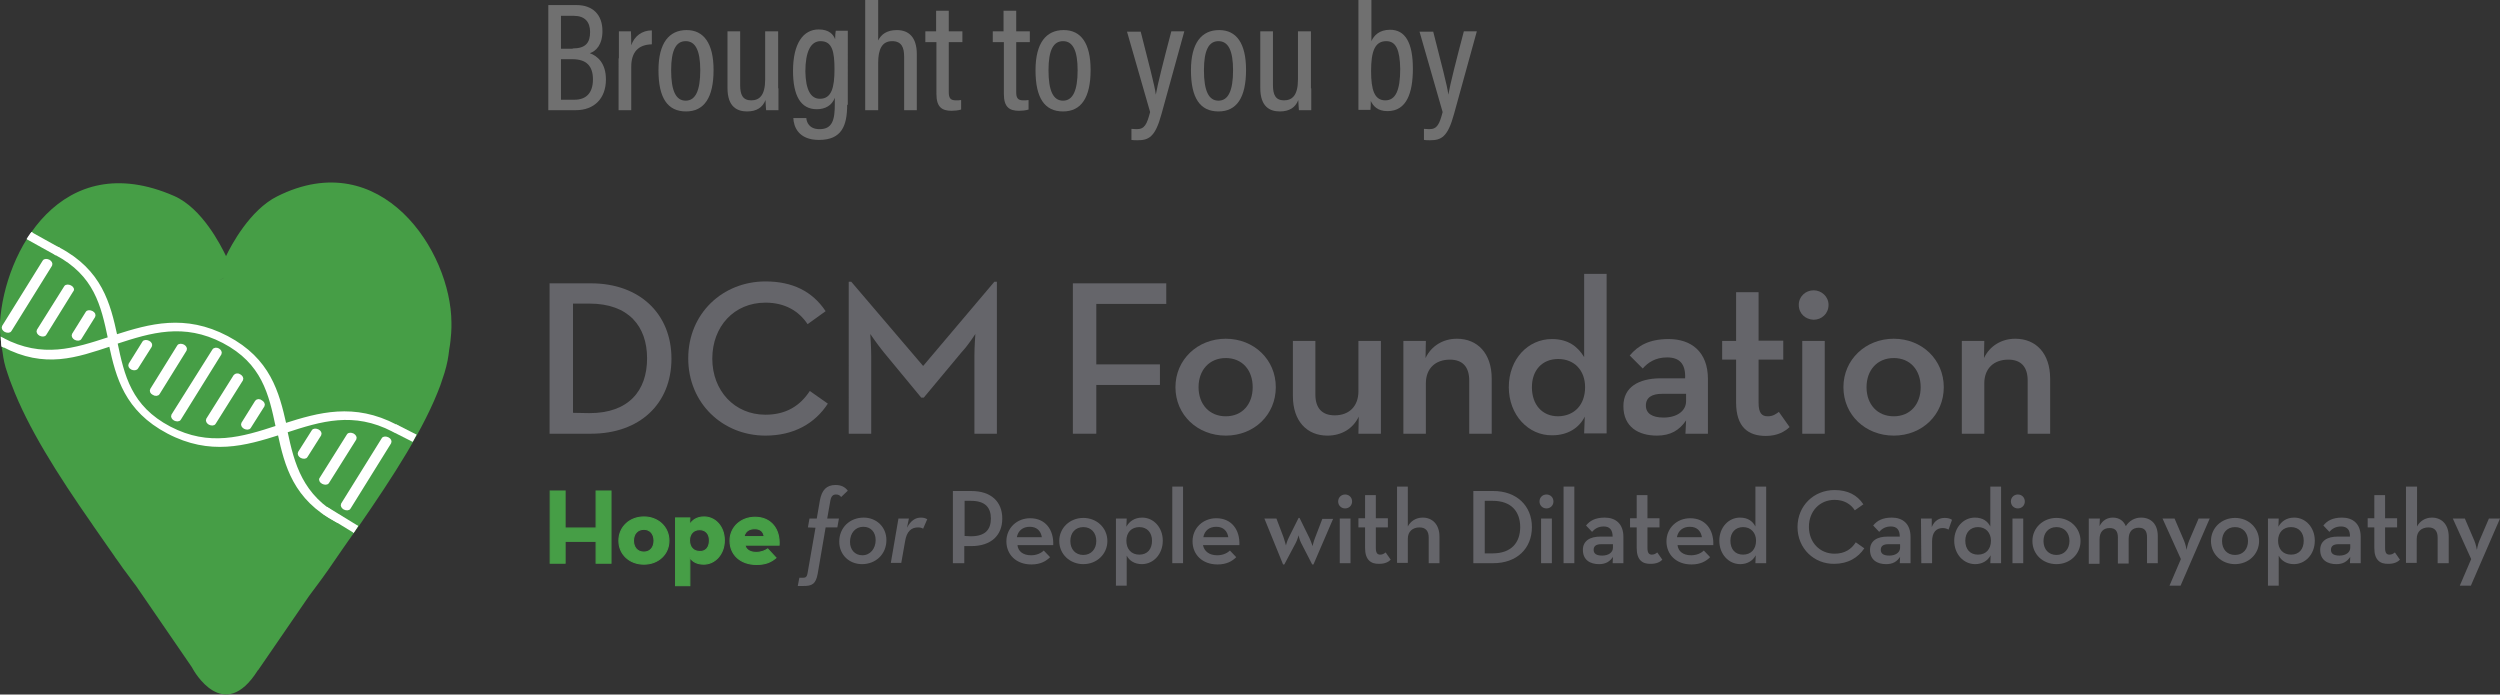 <?xml version="1.0" encoding="utf-8"?>
<!-- Generator: Adobe Illustrator 27.1.1, SVG Export Plug-In . SVG Version: 6.00 Build 0)  -->
<svg version="1.1" id="Layer_1" xmlns="http://www.w3.org/2000/svg" xmlns:xlink="http://www.w3.org/1999/xlink" x="0px" y="0px"
	 viewBox="0 0 789.7 219.4" style="enable-background:new 0 0 789.7 219.4;" xml:space="preserve">
<rect x="0" y="0" width="789.7" height="219.4" fill="#333333" stroke="none"/>
<style type="text/css">
	.st0{fill:#65656A;}
	.st1{fill:#469E46;stroke:#469E46;stroke-width:0.349;stroke-miterlimit:10;}
	.st2{fill:#469E46;}
	.st3{fill:#FFFFFF;stroke:#FFFFFF;stroke-width:0.99;stroke-miterlimit:10;}
	.st4{fill:#FFFFFF;stroke:#FFFFFF;stroke-width:0.995;stroke-miterlimit:10;}
	.st5{fill:none;stroke:#FFFFFF;stroke-width:2.603;stroke-miterlimit:10;}
	.st6{fill:none;stroke:#FFFFFF;stroke-width:2.696;stroke-miterlimit:10;}
	.st7{fill:#FFFFFF;}
	.st8{fill:#707070;}
</style>
<g>
	<g>
		<g>
			<path class="st0" d="M173.6,89.5h13.1c15.2,0,25.4,9.5,25.4,23.8S202,137,186.7,137h-13.1L173.6,89.5L173.6,89.5z M186.2,130.5
				c12.4,0,18.2-7.1,18.2-17.3c0-10.1-5.8-17.3-18.2-17.3H181v34.5L186.2,130.5L186.2,130.5z"/>
			<path class="st0" d="M217.4,113.2c0-14.2,10.9-24.3,24.4-24.3c8.5,0,14.8,3.1,19,9.4l-5.7,4.1c-2.7-4.1-7.1-6.8-13.3-6.8
				c-9.9,0-16.8,7.5-16.8,17.7c0,10.1,7,17.7,16.8,17.7c6.6,0,11-2.9,14-7.5l5.7,4c-4.1,6.3-10.8,10.1-19.7,10.1
				C228.3,137.6,217.4,127.4,217.4,113.2z"/>
			<path class="st0" d="M268.1,89h0.8l22.7,26.6L314.1,89h0.8v48h-7.1v-24.7c0-2.7,0.3-6.8,0.3-6.8s-2.3,3.6-4.3,5.7l-12,14.4H291
				l-11.9-14.4c-1.8-2.2-4.2-5.7-4.2-5.7s0.3,4.2,0.3,6.8V137h-7.1L268.1,89L268.1,89z"/>
			<path class="st0" d="M338.8,89.5h29.6V96h-22.1v19.1h20.1v6.5h-20.1V137h-7.4V89.5H338.8z"/>
			<path class="st0" d="M371.3,122.3c0-8.7,7-15.3,15.9-15.3s15.8,6.6,15.8,15.3s-6.8,15.3-15.8,15.3
				C378.3,137.6,371.3,131.1,371.3,122.3z M395.7,122.3c0-5.4-3.3-9.2-8.5-9.2s-8.6,3.8-8.6,9.2s3.4,9.2,8.6,9.2
				C392.4,131.5,395.7,127.7,395.7,122.3z"/>
			<path class="st0" d="M408.4,125.1v-17.4h7.1v16.9c0,4.2,2,6.6,6.1,6.6c4.6,0,7.5-2.9,7.5-7.6v-15.9h7.1V137h-7.1l0.1-5.4
				c-1.8,3.8-5.4,6-9.9,6C412.9,137.6,408.4,133.1,408.4,125.1z"/>
			<path class="st0" d="M443.3,107.7h7.1l-0.1,5.4c1.8-3.8,5.5-6.1,9.9-6.1c6.5,0,11,4.6,11,12.6V137h-7.1v-16.8
				c0-4.2-2-6.6-6.1-6.6c-4.6,0-7.6,2.8-7.6,7.5V137h-7.1L443.3,107.7L443.3,107.7z"/>
			<path class="st0" d="M476.6,122.3c0-8.9,6.1-15.2,13.6-15.2c5.2,0,8.2,2.4,10.2,5.7V86.5h7.1v50.4h-7.1l0.2-5.3
				c-1.8,3.6-5.4,5.9-10.3,5.9C482.8,137.6,476.6,131.1,476.6,122.3z M500.7,122.3c0-5.3-3.4-8.9-8.5-8.9s-8.3,3.6-8.3,8.9
				c0,5.5,3.2,9.2,8.3,9.2C497.4,131.4,500.7,127.8,500.7,122.3z"/>
			<path class="st0" d="M526.6,112.9c-3.8,0-6.1,1.7-7.7,3.5l-4.1-4.1c2.6-3.1,6.1-5.2,12.3-5.2c7.1,0,12.4,4,12.4,12.6V137h-7.1
				l0.2-4.2c-2.1,3.1-4.9,4.8-9.2,4.8c-5.8,0-10.6-2.7-10.6-9.3c0-6.1,4.9-8.7,11.5-8.8h8C532.5,114.8,530.4,112.9,526.6,112.9z
				 M525,124.4c-3.1,0-5.1,1.1-5.1,3.7c0,2.5,2,3.8,5.6,3.8c4.1,0,7.1-2,7.1-5.2v-2.3H525z"/>
			<path class="st0" d="M548.4,127.1v-13.5H544v-5.9h4.4V92.3h7.1v15.3h7.8v6h-7.8v13.6c0,3.4,1.1,4.3,2.9,4.3
				c1.7,0,2.7-0.8,3.5-1.4l3.4,4.8c-1.5,1.4-3.8,2.8-7.5,2.8C552.2,137.7,548.4,134.9,548.4,127.1z"/>
			<path class="st0" d="M568.2,96.3c0-2.7,2.2-4.6,4.7-4.6s4.7,2,4.7,4.6c0,2.8-2.2,4.7-4.7,4.7C570.3,100.9,568.2,99.1,568.2,96.3z
				 M569.3,107.7h7.1V137h-7.1V107.7z"/>
			<path class="st0" d="M582.3,122.3c0-8.7,7-15.3,15.9-15.3s15.8,6.6,15.8,15.3s-6.8,15.3-15.8,15.3
				C589.3,137.6,582.3,131.1,582.3,122.3z M606.7,122.3c0-5.4-3.3-9.2-8.5-9.2s-8.6,3.8-8.6,9.2s3.4,9.2,8.6,9.2
				C603.4,131.5,606.7,127.7,606.7,122.3z"/>
			<path class="st0" d="M619.7,107.7h7.1l-0.1,5.4c1.8-3.8,5.5-6.1,9.9-6.1c6.5,0,11,4.6,11,12.6V137h-7.1v-16.8
				c0-4.2-2-6.6-6.1-6.6c-4.6,0-7.6,2.8-7.6,7.5V137h-7.1L619.7,107.7L619.7,107.7z"/>
		</g>
		<g>
			<path class="st1" d="M173.8,155.1h4.7v11.7h9.8v-11.7h4.7v22.8h-4.7V171h-9.8v6.9h-4.7V155.1z"/>
			<path class="st1" d="M195.5,170.8c0-4.4,3.5-7.5,7.9-7.5s7.9,3.1,7.9,7.5c0,4.3-3.4,7.4-7.9,7.4S195.5,175.1,195.5,170.8z
				 M206.6,170.8c0-2.1-1.2-3.6-3.2-3.6s-3.3,1.4-3.3,3.6c0,2.1,1.2,3.6,3.3,3.6C205.4,174.4,206.6,172.9,206.6,170.8z"/>
			<path class="st1" d="M213.4,163.6h4.5l-0.1,2.2c0.9-1.5,2.4-2.5,4.6-2.5c3.5,0,6.4,3,6.4,7.4c0,4.4-3,7.5-6.5,7.5
				c-2.2,0-3.7-0.9-4.4-2.2v9h-4.5V163.6z M224.1,170.7c0-2.1-1.2-3.4-3.1-3.4c-1.9,0-3.2,1.3-3.2,3.4c0,2.2,1.3,3.5,3.2,3.5
				C222.9,174.3,224.1,173,224.1,170.7z"/>
			<path class="st1" d="M238.9,174.5c1.6,0,2.9-0.6,3.6-1.1l2.6,2.8c-1.4,1.2-3.1,2.1-6.1,2.1c-5.1,0-8.4-3.1-8.4-7.5
				c0-4.3,3.5-7.4,7.9-7.4c5.1,0,7.9,3.8,7.6,8.8h-10.8C235.6,173.6,236.8,174.5,238.9,174.5z M241.4,169.5c-0.2-1.6-1.2-2.5-3-2.5
				s-3,0.8-3.4,2.5H241.4z"/>
			<path class="st0" d="M255.2,166.6l0.5-2.8h2.3l1-5.8c0.6-3.2,2.1-4.8,4.9-4.8c1.8,0,3,0.6,3.9,1.8l-2.1,2
				c-0.4-0.5-0.8-0.8-1.6-0.8c-0.9,0-1.5,0.4-1.8,1.9l-1,5.7h3.7l-0.5,2.8h-3.7l-2.5,14.6c-0.6,3.4-1.9,3.9-4.5,3.9H252l0.5-2.6h1.2
				c0.7,0,1.2-0.2,1.4-1.5l2.5-14.3L255.2,166.6L255.2,166.6z"/>
			<path class="st0" d="M265.1,171.1c0-4.5,3.4-7.6,7.7-7.6c4.1,0,7.2,3,7.2,7.1c0,4.5-3.4,7.6-7.7,7.6
				C268.2,178.2,265.1,175.2,265.1,171.1z M276.6,170.6c0-2.5-1.5-4.2-3.9-4.2c-2.5,0-4.2,2-4.2,4.8c0,2.4,1.5,4.2,3.9,4.2
				C274.9,175.4,276.6,173.3,276.6,170.6z"/>
			<path class="st0" d="M283.8,163.8h3.3l-0.6,2.9c1.2-2.3,2.7-3.2,4.4-3.2c0.9,0,1.4,0.2,2,0.5l-1.3,3c-0.5-0.3-1-0.4-1.6-0.4
				c-2.1,0-3.6,1.2-4.1,4.4l-1.2,6.8h-3.3L283.8,163.8z"/>
			<path class="st0" d="M301.1,155.1h5.7c6.3,0,9.8,3.4,9.8,8.7s-3.5,8.7-9.8,8.7h-2.2v5.4H301v-22.8H301.1z M306.7,169.4
				c4.5,0,6.3-2.1,6.3-5.6s-1.8-5.6-6.3-5.6h-2v11.1L306.7,169.4L306.7,169.4z"/>
			<path class="st0" d="M325.7,175.4c1.8,0,3.2-0.7,4-1.5l2,2.1c-1.3,1.3-3.1,2.3-5.9,2.3c-4.8,0-7.9-3.1-7.9-7.3
				c0-4.2,3.3-7.3,7.5-7.3c4.8,0,7.5,3.6,7.3,8.5h-11.3C321.6,174.1,323.1,175.4,325.7,175.4z M329.1,169.7
				c-0.3-1.9-1.5-3.3-3.8-3.3c-2.2,0-3.7,1.2-4.1,3.3H329.1z"/>
			<path class="st0" d="M334.6,170.9c0-4.2,3.4-7.3,7.6-7.3c4.3,0,7.6,3.2,7.6,7.3s-3.3,7.3-7.6,7.3
				C338,178.2,334.6,175.1,334.6,170.9z M346.3,170.9c0-2.6-1.6-4.4-4.1-4.4s-4.1,1.8-4.1,4.4s1.6,4.4,4.1,4.4
				C344.7,175.3,346.3,173.4,346.3,170.9z"/>
			<path class="st0" d="M352.5,163.8h3.4l-0.1,2.6c0.9-1.7,2.6-2.9,5-2.9c3.6,0,6.5,3.1,6.5,7.3c0,4.3-3,7.4-6.6,7.4
				c-2.3,0-4-1.1-4.8-2.7v9.5h-3.4V163.8z M363.9,170.8c0-2.5-1.5-4.3-4-4.3s-4.1,1.7-4.1,4.3c0,2.7,1.6,4.4,4.1,4.4
				S363.9,173.5,363.9,170.8z"/>
			<path class="st0" d="M370.3,153.7h3.4v24.2h-3.4V153.7z"/>
			<path class="st0" d="M384.5,175.4c1.8,0,3.2-0.7,4-1.5l2,2.1c-1.3,1.3-3.1,2.3-5.9,2.3c-4.8,0-7.9-3.1-7.9-7.3
				c0-4.2,3.3-7.3,7.5-7.3c4.8,0,7.5,3.6,7.3,8.5H380C380.4,174.1,381.9,175.4,384.5,175.4z M388,169.7c-0.3-1.9-1.5-3.3-3.8-3.3
				c-2.2,0-3.7,1.2-4.1,3.3H388z"/>
			<path class="st0" d="M399.4,163.8h3.8l2.2,5.8c0.4,1.1,0.8,2.7,0.8,2.7s0.4-1.6,1-2.7l3-6h0.3l3.1,6.3c0.5,1,1,2.6,1,2.6
				s0.4-1.6,0.8-2.6l2.3-6h3.4l-6.2,14.4h-0.4l-3.5-6.8c-0.5-0.9-0.8-2.4-0.8-2.4s-0.4,1.5-0.9,2.4l-3.6,6.8h-0.4L399.4,163.8z"/>
			<path class="st0" d="M422.7,158.4c0-1.3,1-2.2,2.2-2.2s2.2,0.9,2.2,2.2s-1,2.2-2.2,2.2S422.7,159.7,422.7,158.4z M423.2,163.8
				h3.4v14.1h-3.4V163.8z"/>
			<path class="st0" d="M431.2,173.1v-6.5h-2.1v-2.9h2.1v-7.3h3.4v7.3h3.8v2.9h-3.8v6.5c0,1.6,0.5,2.1,1.4,2.1
				c0.8,0,1.3-0.4,1.7-0.7l1.6,2.3c-0.7,0.7-1.8,1.3-3.6,1.3C433.1,178.2,431.2,176.9,431.2,173.1z"/>
			<path class="st0" d="M441.3,153.7h3.4v12.6c0.9-1.7,2.6-2.8,4.7-2.8c3.1,0,5.3,2.2,5.3,6v8.4h-3.4v-8.1c0-2-0.9-3.2-2.9-3.2
				c-2.2,0-3.7,1.3-3.7,3.6v7.6h-3.4V153.7z"/>
			<path class="st0" d="M465.4,155.1h6.3c7.3,0,12.2,4.6,12.2,11.4c0,6.8-4.8,11.4-12.2,11.4h-6.3V155.1z M471.5,174.8
				c5.9,0,8.7-3.4,8.7-8.3s-2.8-8.3-8.7-8.3H469v16.6C469,174.8,471.5,174.8,471.5,174.8z"/>
			<path class="st0" d="M486.3,158.4c0-1.3,1-2.2,2.2-2.2s2.2,0.9,2.2,2.2s-1,2.2-2.2,2.2S486.3,159.7,486.3,158.4z M486.8,163.8
				h3.4v14.1h-3.4V163.8z"/>
			<path class="st0" d="M493.9,153.7h3.4v24.2h-3.4V153.7z"/>
			<path class="st0" d="M506.6,166.3c-1.8,0-2.9,0.8-3.7,1.7l-1.9-2c1.2-1.5,2.9-2.5,5.9-2.5c3.4,0,5.9,1.9,5.9,6.1v8.3h-3.4l0.1-2
				c-1,1.5-2.3,2.3-4.4,2.3c-2.8,0-5.1-1.3-5.1-4.5c0-2.9,2.3-4.2,5.5-4.2h3.9C509.4,167.3,508.4,166.3,506.6,166.3z M505.8,171.9
				c-1.5,0-2.4,0.5-2.4,1.8c0,1.2,0.9,1.8,2.7,1.8c2,0,3.4-1,3.4-2.5v-1.1C509.5,171.9,505.8,171.9,505.8,171.9z"/>
			<path class="st0" d="M517,173.1v-6.5h-2.1v-2.9h2.1v-7.3h3.4v7.3h3.8v2.9h-3.8v6.5c0,1.6,0.5,2.1,1.4,2.1c0.8,0,1.3-0.4,1.7-0.7
				l1.6,2.3c-0.7,0.7-1.8,1.3-3.6,1.3C518.8,178.2,517,176.9,517,173.1z"/>
			<path class="st0" d="M534.2,175.4c1.8,0,3.2-0.7,4-1.5l2,2.1c-1.3,1.3-3.1,2.3-5.9,2.3c-4.8,0-7.9-3.1-7.9-7.3
				c0-4.2,3.3-7.3,7.5-7.3c4.8,0,7.5,3.6,7.3,8.5h-11.3C530.1,174.1,531.6,175.4,534.2,175.4z M537.6,169.7
				c-0.3-1.9-1.5-3.3-3.8-3.3c-2.2,0-3.7,1.2-4.1,3.3H537.6z"/>
			<path class="st0" d="M543.1,170.8c0-4.3,3-7.3,6.5-7.3c2.5,0,4,1.1,4.9,2.8v-12.6h3.4v24.2h-3.4l0.1-2.5
				c-0.9,1.7-2.6,2.8-4.9,2.8C546.1,178.2,543.1,175.1,543.1,170.8z M554.7,170.8c0-2.5-1.6-4.3-4.1-4.3c-2.4,0-4,1.7-4,4.3
				c0,2.7,1.5,4.4,4,4.4C553.1,175.2,554.7,173.5,554.7,170.8z"/>
			<path class="st0" d="M567.8,166.5c0-6.8,5.2-11.7,11.7-11.7c4.1,0,7.1,1.5,9.1,4.5l-2.7,1.9c-1.3-2-3.4-3.3-6.4-3.3
				c-4.7,0-8.1,3.6-8.1,8.5s3.4,8.5,8.1,8.5c3.2,0,5.3-1.4,6.7-3.6l2.7,1.9c-2,3-5.2,4.9-9.5,4.9
				C573.1,178.2,567.8,173.3,567.8,166.5z"/>
			<path class="st0" d="M597.3,166.3c-1.8,0-2.9,0.8-3.7,1.7l-1.9-2c1.2-1.5,2.9-2.5,5.9-2.5c3.4,0,5.9,1.9,5.9,6.1v8.3h-3.4l0.1-2
				c-1,1.5-2.3,2.3-4.4,2.3c-2.8,0-5.1-1.3-5.1-4.5c0-2.9,2.3-4.2,5.5-4.2h3.9C600.1,167.3,599.1,166.3,597.3,166.3z M596.5,171.9
				c-1.5,0-2.4,0.5-2.4,1.8c0,1.2,0.9,1.8,2.7,1.8c2,0,3.4-1,3.4-2.5v-1.1C600.2,171.9,596.5,171.9,596.5,171.9z"/>
			<path class="st0" d="M606.8,163.8h3.4v2.7c0.9-2.2,2.5-2.9,4.1-2.9c1,0,1.7,0.2,2.3,0.6l-1.1,3.1c-0.5-0.3-1.1-0.5-1.8-0.5
				c-2,0-3.4,1.2-3.4,4.3v6.8h-3.4L606.8,163.8L606.8,163.8z"/>
			<path class="st0" d="M617.3,170.8c0-4.3,3-7.3,6.5-7.3c2.5,0,4,1.1,4.9,2.8v-12.6h3.4v24.2h-3.4l0.1-2.5
				c-0.9,1.7-2.6,2.8-4.9,2.8C620.3,178.2,617.3,175.1,617.3,170.8z M628.9,170.8c0-2.5-1.6-4.3-4.1-4.3c-2.4,0-4,1.7-4,4.3
				c0,2.7,1.5,4.4,4,4.4C627.3,175.2,628.9,173.5,628.9,170.8z"/>
			<path class="st0" d="M635.2,158.4c0-1.3,1-2.2,2.2-2.2s2.2,0.9,2.2,2.2s-1,2.2-2.2,2.2S635.2,159.7,635.2,158.4z M635.7,163.8
				h3.4v14.1h-3.4V163.8z"/>
			<path class="st0" d="M642,170.9c0-4.2,3.4-7.3,7.6-7.3c4.3,0,7.6,3.2,7.6,7.3s-3.3,7.3-7.6,7.3S642,175.1,642,170.9z
				 M653.7,170.9c0-2.6-1.6-4.4-4.1-4.4s-4.1,1.8-4.1,4.4s1.6,4.4,4.1,4.4C652.1,175.3,653.7,173.4,653.7,170.9z"/>
			<path class="st0" d="M659.9,163.8h3.4l-0.1,2.4c0.9-1.8,2.4-2.7,4.2-2.7c2,0,3.4,1,4.1,2.7c1.1-1.7,2.8-2.7,4.8-2.7
				c3.3,0,5.3,2.2,5.3,5.8v8.6h-3.4v-8.2c0-1.9-0.7-3-2.6-3c-2,0-3.2,1.2-3.2,3.6v7.7H669v-8.2c0-1.9-0.7-3-2.6-3
				c-2,0-3.2,1.2-3.2,3.6v7.7h-3.4v-14.3H659.9z"/>
			<path class="st0" d="M688.9,176.6l-5.8-12.8h3.8l3,7c0.5,1.1,0.8,2.9,0.8,2.9s0.3-1.8,0.8-2.9l3-7h3.5l-9.2,21.2h-3.5
				L688.9,176.6z"/>
			<path class="st0" d="M698.4,170.9c0-4.2,3.4-7.3,7.6-7.3c4.3,0,7.6,3.2,7.6,7.3s-3.3,7.3-7.6,7.3
				C701.8,178.2,698.4,175.1,698.4,170.9z M710.1,170.9c0-2.6-1.6-4.4-4.1-4.4s-4.1,1.8-4.1,4.4s1.6,4.4,4.1,4.4
				C708.6,175.3,710.1,173.4,710.1,170.9z"/>
			<path class="st0" d="M716.4,163.8h3.4l-0.1,2.6c0.9-1.7,2.6-2.9,5-2.9c3.6,0,6.5,3.1,6.5,7.3c0,4.3-3,7.4-6.6,7.4
				c-2.3,0-4-1.1-4.8-2.7v9.5h-3.4L716.4,163.8L716.4,163.8z M727.7,170.8c0-2.5-1.5-4.3-4-4.3s-4.1,1.7-4.1,4.3
				c0,2.7,1.6,4.4,4.1,4.4S727.7,173.5,727.7,170.8z"/>
			<path class="st0" d="M739.5,166.3c-1.8,0-2.9,0.8-3.7,1.7l-1.9-2c1.2-1.5,2.9-2.5,5.9-2.5c3.4,0,5.9,1.9,5.9,6.1v8.3h-3.4l0.1-2
				c-1,1.5-2.3,2.3-4.4,2.3c-2.8,0-5.1-1.3-5.1-4.5c0-2.9,2.3-4.2,5.5-4.2h3.9C742.4,167.3,741.3,166.3,739.5,166.3z M738.7,171.9
				c-1.5,0-2.4,0.5-2.4,1.8c0,1.2,0.9,1.8,2.7,1.8c2,0,3.4-1,3.4-2.5v-1.1C742.4,171.9,738.7,171.9,738.7,171.9z"/>
			<path class="st0" d="M750,173.1v-6.5h-2.1v-2.9h2.1v-7.3h3.4v7.3h3.8v2.9h-3.8v6.5c0,1.6,0.5,2.1,1.4,2.1c0.8,0,1.3-0.4,1.7-0.7
				l1.6,2.3c-0.7,0.7-1.8,1.3-3.6,1.3C751.8,178.2,750,176.9,750,173.1z"/>
			<path class="st0" d="M760.1,153.7h3.4v12.6c0.9-1.7,2.6-2.8,4.7-2.8c3.1,0,5.3,2.2,5.3,6v8.4H770v-8.1c0-2-0.9-3.2-2.9-3.2
				c-2.2,0-3.7,1.3-3.7,3.6v7.6H760v-24.1H760.1z"/>
			<path class="st0" d="M780.6,176.6l-5.8-12.8h3.8l3,7c0.5,1.1,0.8,2.9,0.8,2.9s0.3-1.8,0.8-2.9l3-7h3.5l-9.2,21.2H777L780.6,176.6
				z"/>
		</g>
		<g>
			<path class="st2" d="M141.9,110.4c0.2-1,0.3-1.9,0.4-2.8l0,0l0,0c0.4-3.4,0.3-5.7,0.3-5.7l0,0l0,0c-0.1-22.6-22.2-56.3-55-39.9
				c-8.7,4.3-14.7,15.7-16.2,18.9c-1.6-3.3-7.5-15.1-16.4-19C19.3,46.3,1.4,79.6,0,101.8c0,0.4,0,2.1,0,2.1c0,1.4,0.2,4,0.8,7.3
				c0.3,2.2,0.6,4,1.6,6.8c0.4,1.2,0.8,2.4,1.3,3.6l0,0c5,13.3,14.4,28.2,25.5,44.1l0,0l0.4,0.6c1.5,2.2,3.1,4.4,4.6,6.6l2.1,3
				l-0.1-0.1c1,1.4,1.9,2.6,2.7,3.8l1.2,1.6c1,1.4,2,2.7,2.9,3.9l17.5,25.5c0.1,0.2,0.2,0.3,0.3,0.5l0,0c0.3,0.6,9.8,17.8,20.6,0.7
				l0,0c0,0,0-0.1,0.1-0.1l0,0l0,0c0,0,0-0.1,0.1-0.1l16-23.3c2.4-3.2,5.2-6.9,8.9-12.4l0,0l2-2.9l0,0c0.9-1.2,1.7-2.5,2.6-3.7
				l2.1-2.9l0,0c11.2-16.2,20.9-31.2,25.9-44.7c0,0,0.9-2.6,1.3-3.9C141.3,114.8,141.6,113,141.9,110.4z M71.3,146.4L71.3,146.4
				L71.3,146.4L71.3,146.4z M70.9,87.7L70.9,87.7c-0.5,0.3-1.1,0.6-1.6,0.8L70.9,87.7z"/>
			<g>
				<g>
					<path class="st3" d="M71.7,106.6c-13.3-7-24.4-3.8-35.1-0.4C34.4,96,31.8,85.6,18.5,78.6c-0.6-0.3-1.3-0.2-1.5,0.2
						c-0.2,0.4,0.1,1,0.7,1.3c12.5,6.6,14.7,16.3,16.9,26.8c-11,3.6-21.2,6.9-33.8,0.3c-0.1,0,0.2,1.8,0.2,1.9
						c13.3,7,23.2,3.3,33.9-0.2c2.2,10.2,4.9,20.6,18.2,27.6s24.4,3.8,35.1,0.4c2.2,10.2,4.9,20.6,18.2,27.6
						c0.6,0.3,1.3,0.3,1.5-0.1s0.3-0.6-0.3-0.9c-12.5-6.7-15.1-16.9-17.3-27.3c11-3.6,21.4-6.8,33.9-0.3c0.6,0.3,1.2,0.3,1.5-0.1
						c0.2-0.4,0-0.9-0.6-1.2c-13.3-7-24.4-3.8-35.1-0.4C87.7,124,85,113.6,71.7,106.6z M87.6,134.9c-11,3.6-21.5,6.8-34,0.3
						c-12.6-6.6-14.8-16.5-17-27c11-3.6,21.5-6.8,34-0.3C83.2,114.5,85.4,124.4,87.6,134.9z"/>
					<path class="st4" d="M3.2,104.3L16,83.7c0.2-0.4-0.1-0.9-0.6-1.2c-0.6-0.3-1.3-0.3-1.5,0.1L1.1,103.2c-0.2,0.4,0.1,0.9,0.6,1.2
						C2.3,104.7,3,104.7,3.2,104.3z"/>
					<path class="st4" d="M22.2,90.6c-0.6-0.3-1.3-0.3-1.5,0.1l-8.6,13.7c-0.2,0.4,0.1,0.9,0.6,1.2c0.6,0.3,1.3,0.3,1.5-0.1
						l8.5-13.7C23.1,91.5,22.8,90.9,22.2,90.6z"/>
					<path class="st4" d="M23.2,105.7c-0.2,0.4,0.1,0.9,0.6,1.2c0.6,0.3,1.3,0.3,1.5-0.1l4.3-6.9c0.2-0.4,0-0.9-0.6-1.2
						s-1.3-0.3-1.5,0.1L23.2,105.7z"/>
					<path class="st4" d="M43.2,116.1l4.3-6.8c0.2-0.4,0-0.9-0.6-1.2s-1.3-0.3-1.5,0.1l-4.3,6.9c-0.2,0.4,0,0.9,0.6,1.2
						C42.3,116.6,43,116.5,43.2,116.1z"/>
					<path class="st4" d="M50,124.2l8.5-13.7c0.2-0.4-0.1-0.9-0.6-1.2c-0.6-0.3-1.3-0.3-1.5,0.1l-8.5,13.7c-0.2,0.4,0,0.9,0.6,1.2
						C49.1,124.7,49.8,124.6,50,124.2z"/>
					<path class="st4" d="M67.5,110.7l-12.9,20.5c-0.2,0.4,0.1,0.9,0.6,1.2c0.6,0.3,1.3,0.3,1.5-0.1l12.8-20.6
						c0.2-0.4-0.1-0.9-0.6-1.2C68.4,110.2,67.7,110.3,67.5,110.7z"/>
					<path class="st4" d="M74.2,118.8l-8.6,13.7c-0.2,0.4,0.1,0.9,0.6,1.2c0.6,0.3,1.3,0.3,1.5-0.1l8.6-13.7
						c0.2-0.4-0.1-0.9-0.6-1.2C75.2,118.3,74.5,118.4,74.2,118.8z"/>
					<path class="st4" d="M81,126.9l-4.3,6.9c-0.2,0.4,0.1,0.9,0.6,1.2c0.6,0.3,1.3,0.3,1.5-0.1l4.3-6.8c0.2-0.4-0.1-0.9-0.6-1.2
						C81.9,126.4,81.3,126.5,81,126.9z"/>
					<path class="st4" d="M101,137.3c0.2-0.4,0-0.9-0.6-1.2c-0.6-0.3-1.3-0.3-1.5,0.1l-4.3,6.8c-0.2,0.4,0.1,0.9,0.6,1.2
						c0.6,0.3,1.3,0.3,1.5-0.1L101,137.3z"/>
					<path class="st4" d="M102,152.4c0.6,0.3,1.3,0.3,1.5-0.1l8.6-13.7c0.2-0.4-0.1-0.9-0.6-1.2c-0.6-0.3-1.3-0.3-1.5,0.1l-8.6,13.7
						C101.1,151.5,101.4,152.1,102,152.4z"/>
					<path class="st4" d="M121,138.7l-12.8,20.6c-0.2,0.4,0.1,0.9,0.6,1.2c0.6,0.3,1.3,0.3,1.5-0.1l12.8-20.6c0.2-0.4,0-0.9-0.6-1.2
						C121.9,138.3,121.2,138.3,121,138.7z"/>
				</g>
				<line class="st5" x1="124.6" y1="135.2" x2="130.9" y2="138.4"/>
				<line class="st5" x1="102.6" y1="161.2" x2="112.4" y2="167.2"/>
				<line class="st6" x1="18.3" y1="79.5" x2="9.3" y2="74.5"/>
				<polygon class="st7" points="130.3,139.6 131.6,137.3 131.3,137.2 130.2,139 				"/>
				<path class="st7" d="M9.9,73.3c0,0-1,1.3-1.5,2.2l0.3,0.2l1.3-1.2l0.5-0.9L9.9,73.3z"/>
				<path class="st7" d="M1.3,106.9l-1.1-0.6c0,0,0.2,2.7,0.3,3.2l0.8,0.3l0.1-2.1L1.3,106.9z"/>
				<path class="st7" d="M112.8,166l0.3,0.2c0,0-0.8,1.3-1.5,2.2l-0.1-1L112.8,166z"/>
			</g>
		</g>
	</g>
	<g>
		<path class="st8" d="M173.2,1.6h8.9c5.1,0,8.2,3,8.2,8.2c0,4.4-2.1,6.4-4,7c2.5,0.9,5.1,3.2,5.1,8.3c0,6-3.7,9.7-9.5,9.7h-8.7V1.6
			z M180.9,15.3c4.1,0,5.5-1.8,5.5-5.2c0-3.2-1.7-5.1-5.1-5.1h-4.1v10.4H180.9z M177.2,31.5h4.3c3.7,0,5.8-2.2,5.8-6.4
			c0-4.3-2.1-6.4-6.5-6.4h-3.6V31.5z"/>
		<path class="st8" d="M195.5,18.4c0-4,0-6.7,0-8.5h3.8c0,0.6,0.1,1.7,0.1,4.4c1-2.9,3.4-4.7,6.5-4.7V14c-4.3,0.1-6.5,2.5-6.5,7.1
			v13.7h-4V18.4z"/>
		<path class="st8" d="M225.4,22.1c0,8.8-3,13.1-8.7,13.1c-5.8,0-8.7-4.2-8.7-13c0-8.7,3.4-12.7,8.9-12.7
			C222.3,9.5,225.4,13.7,225.4,22.1z M212,22.2c0,6.5,1.5,9.6,4.6,9.6s4.6-3.2,4.6-9.6c0-6.2-1.5-9.2-4.6-9.2
			C213.6,13,212,15.7,212,22.2z"/>
		<path class="st8" d="M245.9,27.9c0,3.2,0,5.7,0,6.9h-3.9c-0.1-0.7-0.1-1.8-0.2-3.2c-0.9,2.4-2.9,3.6-5.8,3.6c-3,0-6.2-1.3-6.2-7.4
			V9.9h4v17c0,3,0.8,4.8,3.5,4.8c2.6,0,4.4-1.6,4.4-6.6V9.9h4.1V27.9z"/>
		<path class="st8" d="M267.6,33.1c0,6.6-1.7,11.1-8.9,11.1c-6.5,0-8-4.2-8.1-6.9h4.1c0.1,1.2,0.8,3.5,4.2,3.5c4,0,4.8-2.9,4.8-7.8
			v-2.1c-0.9,2.4-3,3.6-5.7,3.6c-5.1,0-7.5-4.3-7.5-12.1c0-8.8,3.3-13.1,8.1-13.1c3.4,0,4.7,1.7,5.2,3.1c0-1,0.1-2.2,0.2-2.7h3.8
			c0,1.3,0,3.9,0,7.2V33.1z M259,31.2c3.7,0,4.6-3.6,4.6-9.3c0-5.6-0.7-8.9-4.4-8.9c-3.1,0-4.8,3.3-4.8,9.6
			C254.5,28.4,256.1,31.2,259,31.2z"/>
		<path class="st8" d="M277.4,0v12.8c0.9-1.9,2.7-3.3,5.9-3.3c3.8,0,6.3,2.3,6.3,7.6v17.7h-4V17.9c0-2.9-0.8-4.9-3.8-4.9
			c-3.2,0-4.4,2.6-4.4,6.8v15h-4.1V0H277.4z"/>
		<path class="st8" d="M292.2,9.9h3.5V3.4h4v6.5h4.3v3.4h-4.3v15.8c0,1.7,0.4,2.6,2.2,2.6c0.6,0,1.2,0,1.7-0.1v3
			c-0.9,0.3-2.2,0.4-3,0.4c-3.1,0-4.8-1.2-4.8-5.3V13.3h-3.5V9.9z"/>
		<path class="st8" d="M313.5,9.9h3.5V3.4h4v6.5h4.3v3.4h-4.3v15.8c0,1.7,0.4,2.6,2.2,2.6c0.6,0,1.2,0,1.7-0.1v3
			c-0.9,0.3-2.2,0.4-3,0.4c-3.1,0-4.8-1.2-4.8-5.3V13.3h-3.5V9.9z"/>
		<path class="st8" d="M344.5,22.1c0,8.8-3,13.1-8.7,13.1c-5.8,0-8.7-4.2-8.7-13c0-8.7,3.4-12.7,8.9-12.7
			C341.5,9.5,344.5,13.7,344.5,22.1z M331.2,22.2c0,6.5,1.5,9.6,4.6,9.6s4.6-3.2,4.6-9.6c0-6.2-1.5-9.2-4.6-9.2
			C332.8,13,331.2,15.7,331.2,22.2z"/>
		<path class="st8" d="M360.3,9.9c2.5,9.9,4.5,17.3,4.8,20h0c0.5-3,2.6-11.3,4.9-20h4.1L366.9,36c-2,7.4-4.1,8.3-7.6,8.3
			c-0.6,0-1.4,0-1.9-0.1v-3.5c0.3,0,1.1,0.1,1.7,0.1c2.5,0,3.2-1.6,4.2-5.4l-7.3-25.4H360.3z"/>
		<path class="st8" d="M393.6,22.1c0,8.8-3,13.1-8.7,13.1c-5.8,0-8.7-4.2-8.7-13c0-8.7,3.4-12.7,8.9-12.7
			C390.6,9.5,393.6,13.7,393.6,22.1z M380.3,22.2c0,6.5,1.5,9.6,4.6,9.6s4.6-3.2,4.6-9.6c0-6.2-1.5-9.2-4.6-9.2
			C381.9,13,380.3,15.7,380.3,22.2z"/>
		<path class="st8" d="M414.2,27.9c0,3.2,0,5.7,0,6.9h-3.9c-0.1-0.7-0.1-1.8-0.2-3.2c-0.9,2.4-2.9,3.6-5.8,3.6c-3,0-6.2-1.3-6.2-7.4
			V9.9h4v17c0,3,0.8,4.8,3.5,4.8c2.6,0,4.4-1.6,4.4-6.6V9.9h4.1V27.9z"/>
		<path class="st8" d="M429.2,0h4v13c0.8-1.8,2.5-3.6,5.9-3.6c4.8,0,7.2,4.1,7.2,12.3c0,7.7-2,13.4-8,13.4c-3.2,0-4.5-1.6-5.3-3.2
			c0,0.8,0,1.9-0.1,2.8h-3.8c0-1.4,0-3.9,0-6.8V0z M437.9,13c-3.6,0-4.8,3.2-4.8,9.4c0,5.9,1,9.3,4.5,9.3c3.2,0,4.7-3.1,4.7-9.9
			C442.2,15.8,441,13,437.9,13z"/>
		<path class="st8" d="M452.7,9.9c2.5,9.9,4.5,17.3,4.8,20h0c0.5-3,2.6-11.3,4.9-20h4.1L459.3,36c-2,7.4-4.1,8.3-7.6,8.3
			c-0.6,0-1.4,0-1.9-0.1v-3.5c0.3,0,1.1,0.1,1.7,0.1c2.5,0,3.2-1.6,4.2-5.4l-7.3-25.4H452.7z"/>
	</g>
</g>
</svg>
